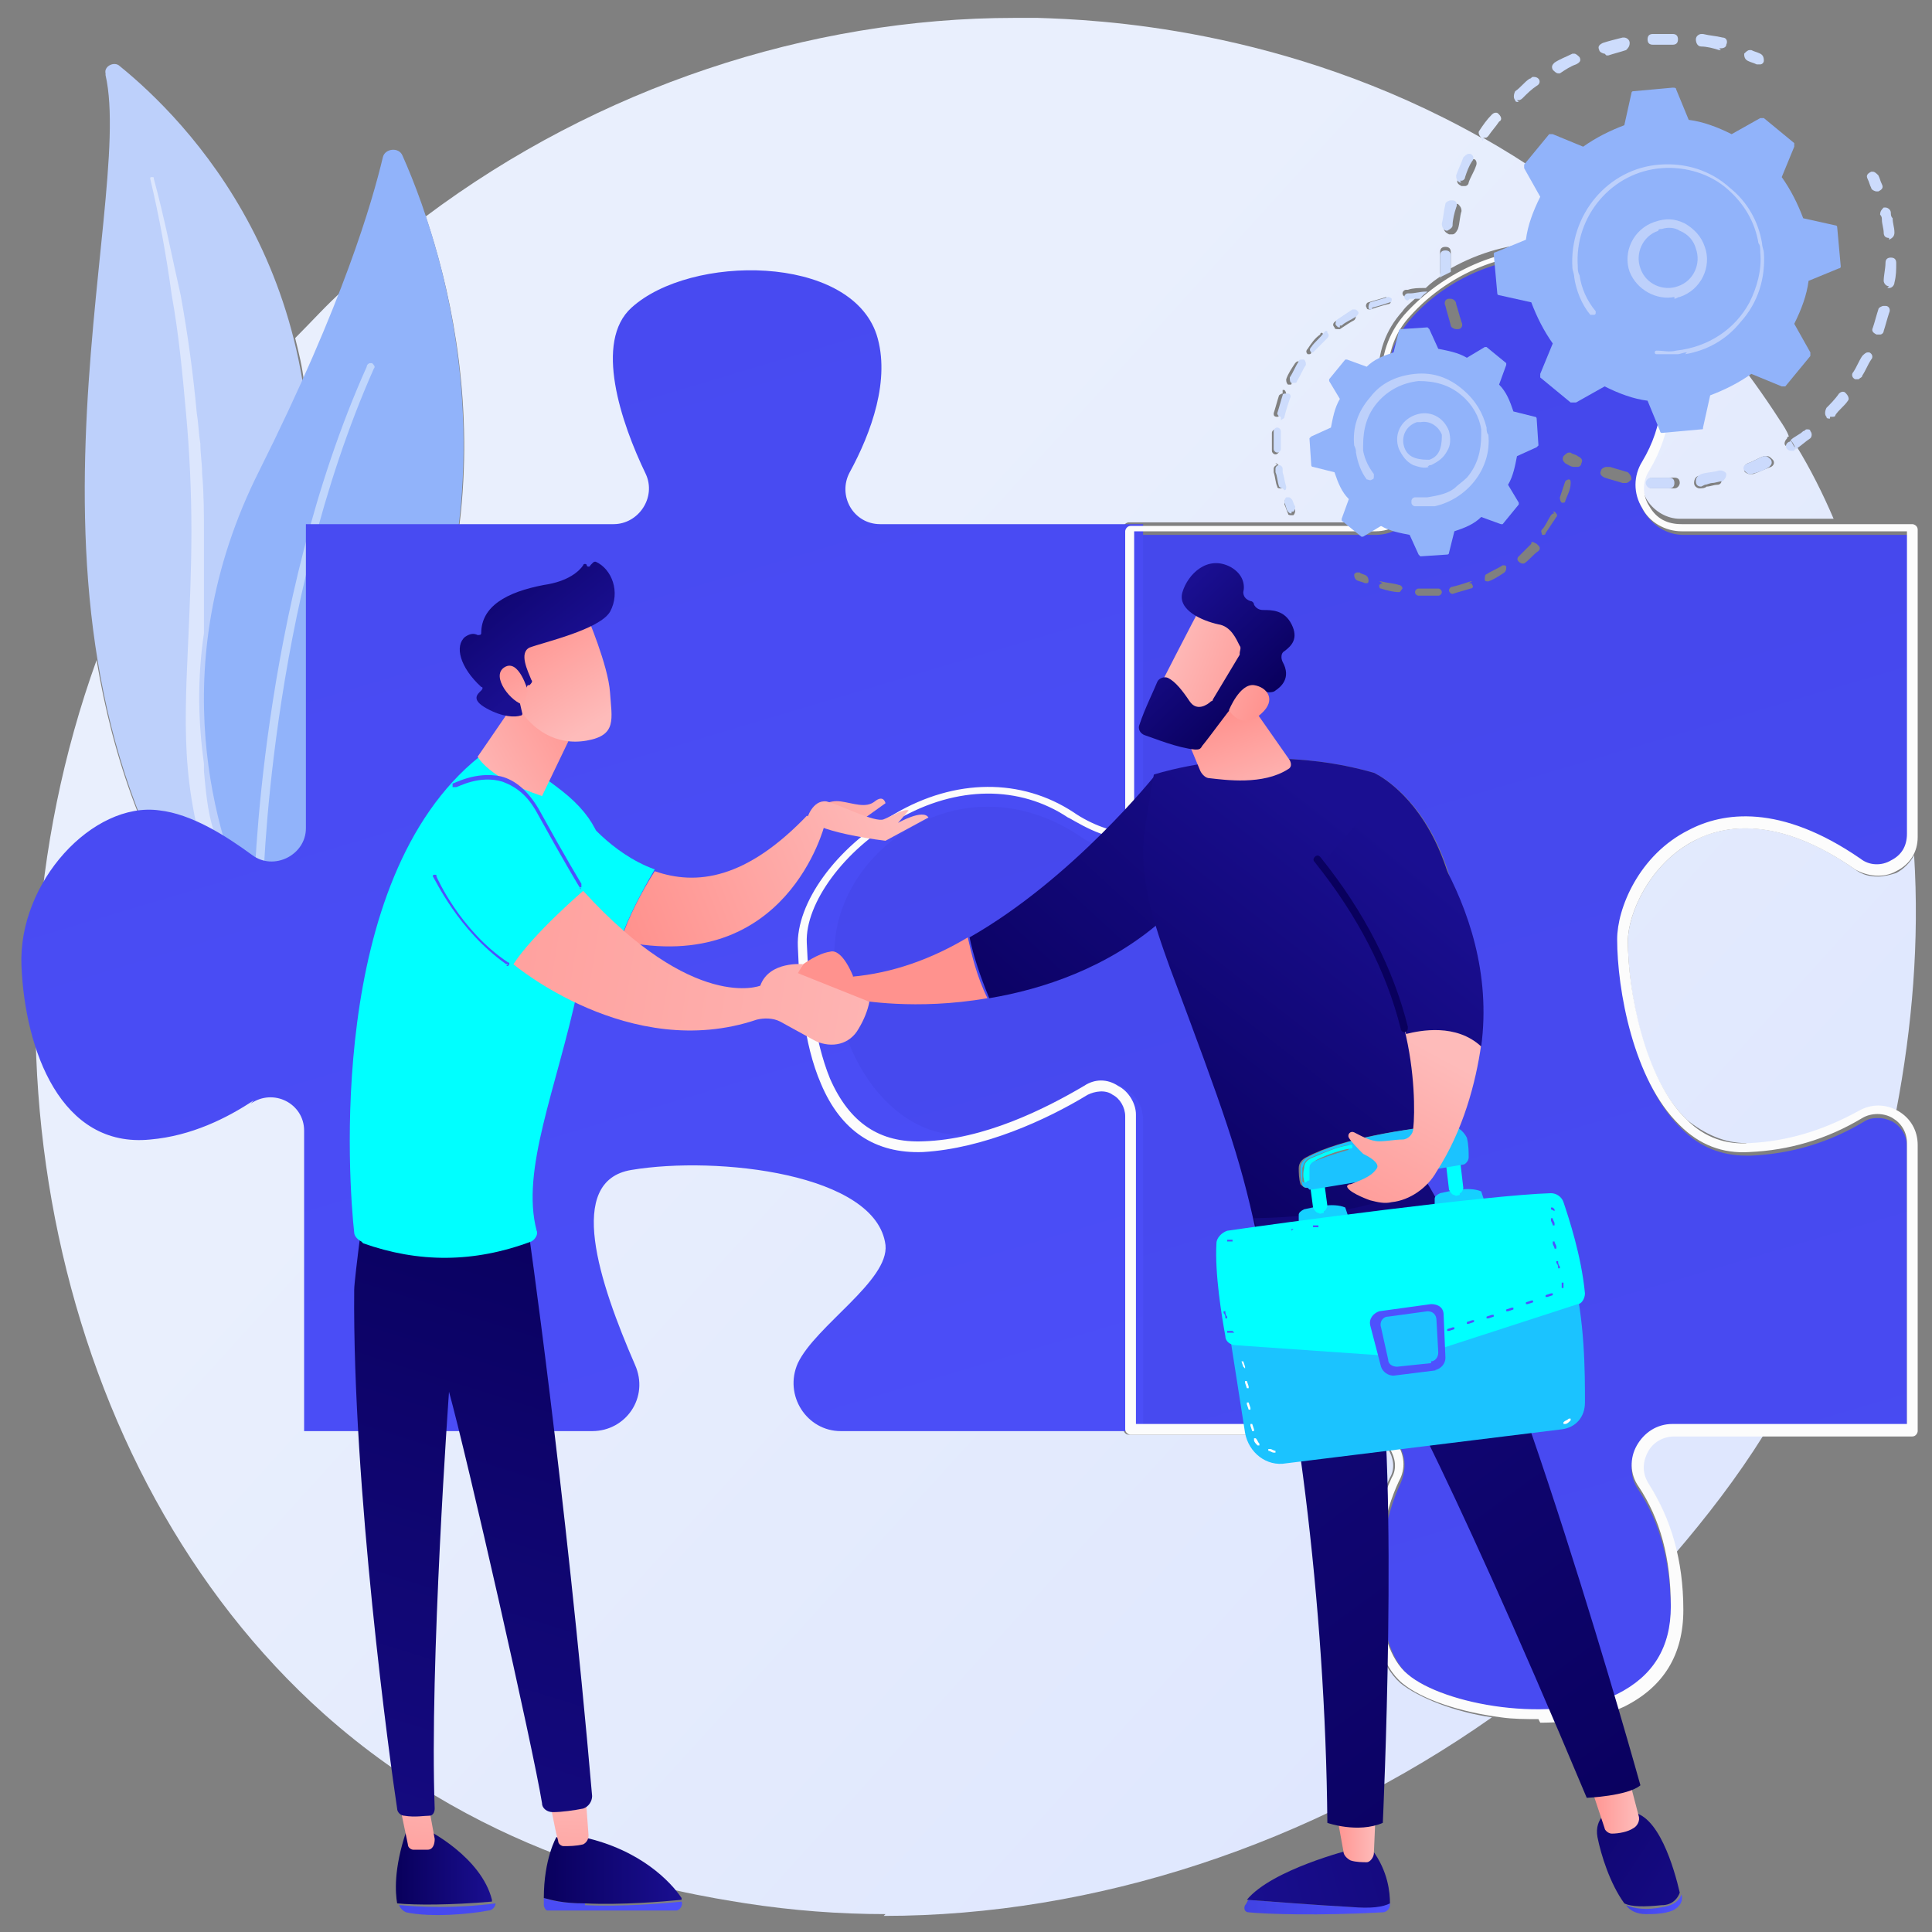 <?xml version="1.0" encoding="UTF-8"?>
<!DOCTYPE svg PUBLIC "-//W3C//DTD SVG 1.1//EN" "http://www.w3.org/Graphics/SVG/1.1/DTD/svg11.dtd">
<!-- Creator: CorelDRAW 2021 (64 Bit) -->
<svg xmlns="http://www.w3.org/2000/svg" xml:space="preserve" width="1080px" height="1080px" version="1.1" style="shape-rendering:geometricPrecision; text-rendering:geometricPrecision; image-rendering:optimizeQuality; fill-rule:evenodd; clip-rule:evenodd"
viewBox="0 0 1080 1080"
 xmlns:xlink="http://www.w3.org/1999/xlink"
 xmlns:xodm="http://www.corel.com/coreldraw/odm/2003">
 <rect x="0" y="0" width="1080" height="1080" fill="#808080" stroke="none"/>
 <defs>
  <style type="text/css">
   <![CDATA[
    .fil0 {fill:none;fill-rule:nonzero}
    .fil40 {fill:aqua}
    .fil39 {fill:#15D0FF}
    .fil37 {fill:#1BC3FF}
    .fil41 {fill:#4E51FD}
    .fil4 {fill:#91B3FA;fill-rule:nonzero}
    .fil2 {fill:#BDD0FB;fill-rule:nonzero}
    .fil5 {fill:#C0D6FC;fill-rule:nonzero}
    .fil3 {fill:#DCE6FD;fill-rule:nonzero}
    .fil11 {fill:#DEE8FD;fill-rule:nonzero}
    .fil8 {fill:#FCFCFC;fill-rule:nonzero}
    .fil38 {fill:white;fill-rule:nonzero}
    .fil49 {fill:url(#id0)}
    .fil32 {fill:url(#id1)}
    .fil50 {fill:url(#id2)}
    .fil33 {fill:url(#id3)}
    .fil35 {fill:url(#id4)}
    .fil45 {fill:url(#id5)}
    .fil36 {fill:url(#id6)}
    .fil6 {fill:url(#id7)}
    .fil58 {fill:url(#id8)}
    .fil1 {fill:url(#id9)}
    .fil56 {fill:url(#id10)}
    .fil57 {fill:url(#id11)}
    .fil29 {fill:url(#id12)}
    .fil54 {fill:url(#id13)}
    .fil27 {fill:url(#id14)}
    .fil21 {fill:url(#id15)}
    .fil52 {fill:url(#id16)}
    .fil55 {fill:url(#id17)}
    .fil17 {fill:url(#id18)}
    .fil15 {fill:url(#id19)}
    .fil20 {fill:url(#id20)}
    .fil16 {fill:url(#id21)}
    .fil47 {fill:url(#id22)}
    .fil42 {fill:url(#id23)}
    .fil9 {fill:url(#id24)}
    .fil24 {fill:url(#id25)}
    .fil18 {fill:url(#id26)}
    .fil30 {fill:url(#id27)}
    .fil53 {fill:url(#id28)}
    .fil25 {fill:url(#id29)}
    .fil44 {fill:url(#id30)}
    .fil28 {fill:url(#id31)}
    .fil19 {fill:url(#id32)}
    .fil7 {fill:url(#id33)}
    .fil59 {fill:url(#id34)}
    .fil12 {fill:url(#id35)}
    .fil23 {fill:url(#id36)}
    .fil22 {fill:url(#id37)}
    .fil26 {fill:url(#id38)}
    .fil10 {fill:url(#id39)}
    .fil51 {fill:url(#id40)}
    .fil13 {fill:url(#id41)}
    .fil43 {fill:url(#id42)}
    .fil34 {fill:url(#id43)}
    .fil31 {fill:url(#id44)}
    .fil48 {fill:url(#id45)}
    .fil46 {fill:url(#id46)}
    .fil14 {fill:url(#id47)}
   ]]>
  </style>
  <linearGradient id="id0" gradientUnits="userSpaceOnUse" x1="304" y1="1045" x2="381" y2="1045">
   <stop offset="0" style="stop-opacity:1; stop-color:#09005D"/>
   <stop offset="1" style="stop-opacity:1; stop-color:#1A0F91"/>
  </linearGradient>
  <linearGradient id="id1" gradientUnits="userSpaceOnUse" x1="769" y1="1027" x2="746" y2="1027">
   <stop offset="0" style="stop-opacity:1; stop-color:#FEBBBA"/>
   <stop offset="1" style="stop-opacity:1; stop-color:#FF928E"/>
  </linearGradient>
  <linearGradient id="id2" gradientUnits="userSpaceOnUse" xlink:href="#id1" x1="319" y1="993" x2="314" y2="1082">
  </linearGradient>
  <linearGradient id="id3" gradientUnits="userSpaceOnUse" x1="939" y1="1064" x2="909" y2="1064">
   <stop offset="0" style="stop-opacity:1; stop-color:#4F52FF"/>
   <stop offset="1" style="stop-opacity:1; stop-color:#4042E2"/>
  </linearGradient>
  <linearGradient id="id4" gradientUnits="userSpaceOnUse" xlink:href="#id1" x1="915" y1="1008" x2="888" y2="1008">
  </linearGradient>
  <linearGradient id="id5" gradientUnits="userSpaceOnUse" xlink:href="#id0" x1="223" y1="1044" x2="275" y2="1044">
  </linearGradient>
  <linearGradient id="id6" gradientUnits="userSpaceOnUse" xlink:href="#id0" x1="920" y1="1045" x2="499" y2="469">
  </linearGradient>
  <linearGradient id="id7" gradientUnits="userSpaceOnUse" xlink:href="#id3" x1="1293" y1="2236" x2="409" y2="-754">
  </linearGradient>
  <linearGradient id="id8" gradientUnits="userSpaceOnUse" xlink:href="#id1" x1="499" y1="450" x2="349" y2="520">
  </linearGradient>
  <linearGradient id="id9" gradientUnits="userSpaceOnUse" x1="1155" y1="1084" x2="397" y2="395">
   <stop offset="0" style="stop-opacity:1; stop-color:#DAE3FE"/>
   <stop offset="1" style="stop-opacity:1; stop-color:#E9EFFD"/>
  </linearGradient>
  <linearGradient id="id10" gradientUnits="userSpaceOnUse" xlink:href="#id1" x1="498" y1="451" x2="348" y2="511">
  </linearGradient>
  <linearGradient id="id11" gradientUnits="userSpaceOnUse" xlink:href="#id1" x1="496" y1="435" x2="445" y2="481">
  </linearGradient>
  <linearGradient id="id12" gradientUnits="userSpaceOnUse" xlink:href="#id1" x1="654" y1="374" x2="709" y2="395">
  </linearGradient>
  <linearGradient id="id13" gradientUnits="userSpaceOnUse" xlink:href="#id0" x1="259" y1="300" x2="314" y2="369">
  </linearGradient>
  <linearGradient id="id14" gradientUnits="userSpaceOnUse" xlink:href="#id1" x1="651" y1="365" x2="717" y2="391">
  </linearGradient>
  <linearGradient id="id15" gradientUnits="userSpaceOnUse" x1="1123" y1="1084" x2="401" y2="395">
   <stop offset="0" style="stop-opacity:1; stop-color:#C4D5FD"/>
   <stop offset="1" style="stop-opacity:1; stop-color:#CEDDFC"/>
  </linearGradient>
  <linearGradient id="id16" gradientUnits="userSpaceOnUse" xlink:href="#id1" x1="256" y1="435" x2="328" y2="393">
  </linearGradient>
  <linearGradient id="id17" gradientUnits="userSpaceOnUse" xlink:href="#id1" x1="309" y1="416" x2="278" y2="365">
  </linearGradient>
  <linearGradient id="id18" gradientUnits="userSpaceOnUse" xlink:href="#id15" x1="1151" y1="1084" x2="403" y2="395">
  </linearGradient>
  <linearGradient id="id19" gradientUnits="userSpaceOnUse" xlink:href="#id15" x1="1150" y1="1084" x2="434" y2="395">
  </linearGradient>
  <linearGradient id="id20" gradientUnits="userSpaceOnUse" xlink:href="#id15" x1="1159" y1="1084" x2="378" y2="395">
  </linearGradient>
  <linearGradient id="id21" gradientUnits="userSpaceOnUse" xlink:href="#id15" x1="1158" y1="1084" x2="377" y2="395">
  </linearGradient>
  <linearGradient id="id22" gradientUnits="userSpaceOnUse" xlink:href="#id1" x1="236" y1="983" x2="226" y2="1072">
  </linearGradient>
  <linearGradient id="id23" gradientUnits="userSpaceOnUse" xlink:href="#id1" x1="807" y1="591" x2="745" y2="706">
  </linearGradient>
  <linearGradient id="id24" gradientUnits="userSpaceOnUse" xlink:href="#id15" x1="1157" y1="1084" x2="375" y2="395">
  </linearGradient>
  <linearGradient id="id25" gradientUnits="userSpaceOnUse" xlink:href="#id0" x1="529" y1="591" x2="708" y2="396">
  </linearGradient>
  <linearGradient id="id26" gradientUnits="userSpaceOnUse" xlink:href="#id15" x1="1155" y1="1084" x2="392" y2="395">
  </linearGradient>
  <linearGradient id="id27" gradientUnits="userSpaceOnUse" xlink:href="#id3" x1="777" y1="1065" x2="695" y2="1065">
  </linearGradient>
  <linearGradient id="id28" gradientUnits="userSpaceOnUse" xlink:href="#id1" x1="332" y1="405" x2="293" y2="345">
  </linearGradient>
  <linearGradient id="id29" gradientUnits="userSpaceOnUse" xlink:href="#id0" x1="618" y1="666" x2="770" y2="471">
  </linearGradient>
  <linearGradient id="id30" gradientUnits="userSpaceOnUse" xlink:href="#id0" x1="768" y1="501" x2="809" y2="337">
  </linearGradient>
  <linearGradient id="id31" gradientUnits="userSpaceOnUse" xlink:href="#id0" x1="698" y1="401" x2="645" y2="346">
  </linearGradient>
  <linearGradient id="id32" gradientUnits="userSpaceOnUse" xlink:href="#id15" x1="1149" y1="1084" x2="417" y2="395">
  </linearGradient>
  <linearGradient id="id33" gradientUnits="userSpaceOnUse" xlink:href="#id3" x1="681" y1="1616" x2="-190" y2="-1298">
  </linearGradient>
  <linearGradient id="id34" gradientUnits="userSpaceOnUse" xlink:href="#id1" x1="561" y1="567" x2="126" y2="497">
  </linearGradient>
  <linearGradient id="id35" gradientUnits="userSpaceOnUse" xlink:href="#id15" x1="1160" y1="1083" x2="371" y2="394">
  </linearGradient>
  <linearGradient id="id36" gradientUnits="userSpaceOnUse" xlink:href="#id1" x1="441" y1="563" x2="453" y2="559">
  </linearGradient>
  <linearGradient id="id37" gradientUnits="userSpaceOnUse" xlink:href="#id15" x1="1160" y1="1084" x2="372" y2="395">
  </linearGradient>
  <linearGradient id="id38" gradientUnits="userSpaceOnUse" xlink:href="#id1" x1="703" y1="452" x2="685" y2="399">
  </linearGradient>
  <linearGradient id="id39" gradientUnits="userSpaceOnUse" xlink:href="#id15" x1="1147" y1="1084" x2="388" y2="395">
  </linearGradient>
  <linearGradient id="id40" gradientUnits="userSpaceOnUse" xlink:href="#id0" x1="324" y1="656" x2="154" y2="1198">
  </linearGradient>
  <linearGradient id="id41" gradientUnits="userSpaceOnUse" xlink:href="#id15" x1="1158" y1="1084" x2="375" y2="395">
  </linearGradient>
  <linearGradient id="id42" gradientUnits="userSpaceOnUse" xlink:href="#id0" x1="647" y1="691" x2="809" y2="495">
  </linearGradient>
  <linearGradient id="id43" gradientUnits="userSpaceOnUse" xlink:href="#id0" x1="814" y1="973" x2="992" y2="1091">
  </linearGradient>
  <linearGradient id="id44" gradientUnits="userSpaceOnUse" xlink:href="#id0" x1="974" y1="990" x2="678" y2="1073">
  </linearGradient>
  <linearGradient id="id45" gradientUnits="userSpaceOnUse" xlink:href="#id3" x1="390" y1="1025" x2="196" y2="1178">
  </linearGradient>
  <linearGradient id="id46" gradientUnits="userSpaceOnUse" xlink:href="#id3" x1="356" y1="997" x2="161" y2="1121">
  </linearGradient>
  <linearGradient id="id47" gradientUnits="userSpaceOnUse" xlink:href="#id15" x1="1147" y1="1084" x2="416" y2="395">
  </linearGradient>
 </defs>
 <g id="Camada_x0020_1">
  <polygon class="fil0" points="0,1080 1080,1080 1080,0 0,0 "/>
  <path class="fil1" d="M495 1070c-26,0 -52,-2 -78,-6 -38,-6 -143,-23 -236,-106 -151,-135 -202,-381 -127,-589 9,54 27,108 62,158 51,72 131,92 131,92 -35,-26 -66,-62 -79,-129 121,-142 96,-292 70,-369 96,-72 214,-111 329,-111 4,0 9,0 13,0 32,1 138,5 248,67 0,0 0,0 0,0 0,0 0,0 1,0 23,13 45,28 67,46 19,16 61,53 99,112 2,3 4,6 5,9 0,0 -1,0 -1,1 -1,1 -2,3 -1,4 1,1 2,1 3,1 0,0 0,0 1,0 0,0 1,0 1,0 0,0 1,0 1,-1 8,13 15,27 21,41l-86 0c-7,0 -14,-4 -18,-10 -4,-6 -4,-14 0,-20 12,-21 15,-45 8,-71 -8,-27 -26,-45 -50,-51 -5,-1 -11,-2 -17,-2 -17,0 -35,5 -51,14 0,-3 0,-6 0,-9 0,-2 -1,-3 -3,-3 0,0 0,0 0,0 -2,0 -3,1 -3,3 0,4 0,7 0,11 0,1 0,1 1,2 -3,2 -6,4 -9,7 0,0 -1,0 -1,0 0,0 0,0 0,0 -3,0 -6,0 -9,1 0,0 -1,0 -1,0 -1,0 -2,1 -2,2 0,1 1,2 2,2 0,0 0,0 0,0 0,0 1,0 1,0 2,0 4,0 5,0 -3,3 -6,5 -8,8 -19,21 -18,51 3,87 4,7 4,14 0,21 -4,6 -10,10 -18,10l-138 0c-1,0 -3,1 -3,3l0 164c0,2 -1,3 -1,3 -1,0 -2,1 -3,1 -6,0 -17,-5 -25,-10 -14,-9 -30,-14 -47,-14 -17,0 -35,5 -53,15 -32,19 -55,50 -54,74 1,26 4,55 13,77 11,26 29,39 54,39 1,0 2,0 3,0 35,-2 69,-18 92,-32 2,-1 5,-2 7,-2 2,0 5,1 7,2 4,2 7,7 7,12l0 175c0,1 1,3 3,3l130 0c6,0 12,3 15,8 3,5 4,11 1,16 -17,35 -17,95 6,115 10,8 30,16 51,19 -101,71 -222,111 -340,111zm225 -791c0,0 -1,0 -1,0 -1,0 -1,2 -1,3 1,2 1,3 2,5 0,1 1,1 2,1 0,0 0,0 0,0 0,0 0,0 1,0 1,-1 1,-2 1,-3 -1,-1 -1,-3 -2,-4 0,-1 -1,-1 -2,-1zm204 -12c-2,0 -3,1 -3,3 0,2 1,3 3,3 3,0 6,0 9,0 1,0 1,0 2,0 0,0 0,0 1,0 2,0 3,-2 3,-3 0,-2 -1,-3 -3,-3 0,0 0,0 0,0 -1,0 -1,0 -2,0 -3,0 -6,0 -8,0 0,0 0,0 0,0zm-210 -7c0,0 0,0 0,0 -1,0 -2,1 -2,2 0,1 0,1 0,2 1,3 1,6 2,8 0,1 1,1 2,1 0,0 0,0 0,0 0,0 0,0 0,0 1,0 2,-1 1,-2 -1,-3 -1,-5 -2,-8 0,-1 0,-1 0,-2 0,-1 -1,-2 -2,-2zm247 4c0,0 -1,0 -1,0 -3,1 -7,1 -10,2 -2,0 -3,2 -3,4 0,2 2,3 3,3 0,0 0,0 0,0 1,0 3,0 4,-1 2,0 4,-1 6,-1 2,0 3,-2 2,-4 0,-1 -2,-2 -3,-2zm26 -9c0,0 -1,0 -1,0 -3,1 -6,3 -9,4 -2,1 -2,2 -2,4 0,1 2,2 3,2 0,0 0,0 1,0 0,0 0,0 1,0 3,-1 7,-3 10,-4 2,-1 2,-3 1,-4 -1,-1 -2,-2 -3,-2zm-274 -15c-1,0 -2,1 -2,2 0,3 0,7 0,10 0,1 1,2 2,2 0,0 0,0 0,0 0,0 0,0 0,0 1,0 2,-1 2,-2 0,-3 0,-7 0,-10 0,-1 -1,-2 -2,-2 0,0 0,0 0,0zm4 -20c-1,0 -2,1 -2,1 -1,3 -2,7 -3,10 0,1 0,2 2,2 0,0 0,0 0,0 0,0 0,0 0,0 1,0 1,-1 2,-2 1,-3 2,-7 3,-10 0,-1 0,-2 -1,-3 0,0 0,0 -1,0zm9 -18c-1,0 -1,0 -2,1 -2,3 -4,6 -5,9 0,1 0,2 1,3 0,0 1,0 1,0 0,0 0,0 0,0 1,0 1,0 1,-1 1,-3 3,-6 5,-9 1,-1 0,-2 -1,-3 0,0 -1,0 -1,0zm13 -16c0,0 -1,0 -1,1 -3,2 -5,5 -7,8 -1,1 -1,2 0,3 0,0 1,0 1,0 0,0 0,0 0,0 0,0 1,0 1,-1 2,-3 4,-5 7,-7 1,-1 1,-2 0,-3 0,0 -1,-1 -1,-1zm17 -12c0,0 -1,0 -1,0 -3,2 -6,4 -9,6 -1,1 -1,2 0,3 0,1 1,1 2,1 0,0 0,0 0,0 0,0 1,0 1,0 3,-2 6,-4 8,-5 1,-1 1,-2 1,-3 0,-1 -1,-1 -2,-1zm19 -8c0,0 0,0 0,0 -3,1 -7,2 -10,3 -1,0 -2,2 -1,3 0,1 1,1 2,1 0,0 0,0 0,0 0,0 0,0 0,0 3,-1 6,-2 10,-3 1,0 2,-1 1,-2 0,-1 -1,-1 -2,-1zm37 -52c-1,0 -3,1 -3,2 -1,4 -2,7 -2,11 0,2 1,3 3,4 0,0 0,0 1,0 0,0 0,0 1,0 1,0 2,-1 3,-3 1,-3 1,-7 2,-10 0,-2 -1,-3 -2,-4 0,0 -1,0 -1,0zm10 -26c-1,0 -2,1 -3,2 -2,3 -3,7 -4,10 -1,2 0,3 2,4 0,0 1,0 1,0 0,0 0,0 1,0 1,0 2,-1 2,-2 1,-3 3,-6 4,-9 1,-2 0,-4 -1,-4 0,0 -1,0 -1,0zm115 781c-3,-15 -8,-28 -16,-40 -4,-5 -4,-12 -1,-18 3,-6 9,-9 15,-9l51 0c-15,24 -32,46 -50,67zm39 -230c-12,0 -23,-5 -33,-13 -25,-24 -33,-73 -33,-100 0,-15 12,-43 37,-56 7,-4 17,-7 29,-7 16,0 37,6 61,23 4,3 8,4 13,4 3,0 7,-1 10,-2 4,-2 8,-6 10,-10 3,48 -1,96 -10,143 -3,-1 -6,-2 -9,-2 -4,0 -8,1 -11,3 -19,11 -40,17 -61,18 -1,0 -2,0 -2,0zm-806 -425c-1,-9 -3,-17 -5,-25 9,-9 18,-19 27,-27 -6,15 -13,33 -22,52z"/>
  <path class="fil2" d="M59 41c-1,-4 5,-7 8,-4 37,30 124,118 103,274 -27,195 19,266 78,309 0,0 -80,-20 -131,-92 -124,-177 -41,-412 -58,-486z"/>
  <path class="fil3" d="M217 605c-1,0 -2,0 -3,-1 -21,-14 -39,-30 -55,-48 -8,-9 -15,-19 -21,-29 -3,-5 -6,-10 -9,-15 -3,-5 -5,-10 -8,-16 -9,-21 -14,-44 -16,-66 -2,-22 -1,-45 0,-67 1,-22 2,-44 2,-66 0,-22 -1,-44 -3,-66 -2,-22 -4,-44 -8,-66 -3,-22 -7,-44 -12,-65 0,-1 0,-1 1,-1 0,0 0,0 0,0 1,0 1,0 1,1 6,22 10,43 15,65 4,22 7,44 9,66 1,6 1,11 2,17 0,6 1,11 1,17 1,11 1,22 1,33 0,19 0,37 0,56 -4,27 -3,51 0,73 0,1 0,2 0,4 1,11 2,22 5,32 3,11 6,21 10,31 9,20 21,40 35,57 7,9 15,17 24,25 2,2 4,4 7,6 2,2 5,4 7,6 5,4 9,7 14,11l0 0c2,1 2,4 1,6 -1,1 -2,2 -4,2z"/>
  <path class="fil4" d="M153 507c-4,5 -12,3 -15,-3 -15,-33 -49,-130 7,-241 47,-94 63,-150 69,-175 1,-5 9,-6 11,-1 25,56 90,247 -72,420z"/>
  <path class="fil5" d="M145 503c0,0 0,0 0,0 -1,0 -3,-1 -3,-3 0,-2 3,-161 63,-295 0,-1 1,-2 2,-2 0,0 1,0 1,0 1,1 2,2 1,3 -59,133 -62,291 -62,293 0,1 -1,2 -2,2 0,0 0,0 0,0z"/>
  <path class="fil6" d="M860 956c-29,0 -59,-9 -72,-19 -20,-16 -22,-72 -5,-108 3,-7 3,-15 -1,-21 -4,-7 -12,-11 -19,-11l-127 0 0 -172c0,-7 -4,-13 -10,-16 -3,-2 -6,-3 -9,-3 -3,0 -7,1 -10,3 -22,13 -56,30 -90,31 -1,0 -2,0 -3,0 -23,0 -39,-12 -49,-35 -9,-22 -12,-51 -13,-76 -1,-22 21,-52 51,-69 17,-10 34,-14 50,-14 16,0 31,4 44,13 1,1 17,11 28,11 2,0 4,0 5,-1 2,-1 4,-3 4,-8l0 -162 135 0c9,0 18,-5 22,-13 5,-8 5,-18 0,-26 -24,-42 -15,-67 -3,-81 19,-22 48,-35 75,-35 5,0 11,1 16,2 16,4 37,15 47,48 7,24 5,47 -7,66 -5,8 -5,18 0,26 5,8 13,13 22,13l126 0 0 169c0,6 -3,12 -9,15 -2,1 -5,2 -8,2 -3,0 -7,-1 -10,-3 -26,-18 -47,-24 -64,-24 -13,0 -23,3 -31,8 -27,14 -40,44 -40,61 0,28 9,79 35,104 10,10 22,15 36,15 1,0 2,0 3,0 22,-1 43,-7 63,-19 3,-2 6,-2 8,-2 3,0 6,1 8,2 5,3 8,8 8,14l0 157 -131 0c-8,0 -16,4 -20,12 -4,7 -4,16 1,23 12,18 18,41 18,67 0,23 -10,39 -30,49 -13,6 -29,9 -45,9zm-150 -531c-37,0 -64,9 -64,9l-5 30c-4,27 4,52 14,78 30,80 39,105 48,147 9,3 18,4 27,4 25,0 47,-10 67,-33 1,-2 1,-4 2,-6l18 -3c2,0 3,-2 3,-4 0,-3 0,-7 -1,-11 -1,-4 -5,-7 -10,-7 0,0 -1,0 -1,0 -1,0 -2,0 -3,0 42,-163 -37,-197 -37,-197 -21,-6 -41,-8 -59,-8zm83 -96c-1,0 -2,1 -2,2 0,1 1,2 2,2 1,0 2,0 4,0 2,0 4,0 7,0 0,0 0,0 0,0 1,0 2,-1 2,-2 0,-1 -1,-2 -2,-2 0,0 0,0 0,0 -2,0 -4,0 -6,0 -1,0 -2,0 -3,0 0,0 0,0 0,0zm-20 -3c-1,0 -2,1 -2,1 0,1 0,2 1,2 3,1 7,2 10,2 0,0 0,0 0,0 0,0 0,0 0,0 1,0 1,-1 2,-2 0,-1 -1,-2 -2,-2 -3,-1 -6,-1 -10,-2 0,0 0,0 -1,0zm50 -1c0,0 0,0 -1,0 -3,1 -6,2 -10,3 -1,0 -2,1 -2,2 0,1 1,2 2,2 0,0 0,0 0,0l0 0c3,-1 7,-2 10,-3 1,0 2,-1 1,-2 0,-1 -1,-1 -2,-1zm-64 -5c-1,0 -1,0 -2,1 0,1 0,2 1,3 1,1 3,1 5,2 0,0 1,0 1,0 0,0 0,0 0,0 1,0 1,-1 1,-1 0,-1 0,-2 -1,-3 -1,-1 -3,-1 -4,-2 0,0 -1,0 -1,0zm82 -4c0,0 -1,0 -1,0 -3,2 -6,3 -9,5 -1,0 -1,2 -1,3 0,1 1,1 2,1 0,0 0,0 0,0 0,0 0,0 0,0 3,-1 6,-3 9,-5 1,-1 1,-2 1,-3 0,-1 -1,-1 -2,-1zm16 -13c-1,0 -1,0 -1,1 -2,2 -5,5 -7,7 -1,1 -1,2 0,3 0,0 1,1 2,1 0,0 0,0 0,0 0,0 1,0 1,0 3,-2 5,-5 8,-7 1,-1 1,-2 0,-3 0,0 -1,-1 -1,-1zm12 -16c-1,0 -1,0 -2,1 -2,3 -3,6 -5,8 -1,1 0,2 0,3 0,0 1,0 1,0 0,0 0,0 0,0 0,0 1,0 1,-1 2,-3 4,-6 6,-9 1,-1 0,-2 -1,-3 0,0 -1,0 -1,0zm8 -19c-1,0 -2,1 -2,1 -1,3 -2,6 -3,9 0,1 0,2 1,3 0,0 1,0 1,0 0,0 0,0 0,0 1,0 1,-1 1,-1 1,-3 3,-6 3,-10 0,-1 0,-2 -1,-2 0,0 0,0 -1,0zm21 -7c-1,0 -3,1 -3,2 -1,2 0,3 2,4 3,1 7,2 10,3 0,0 0,0 1,0 0,0 0,0 1,0 1,0 2,-1 3,-2 0,-2 -1,-3 -2,-4 -3,-1 -7,-2 -10,-3 0,0 -1,0 -1,0zm-21 -8c-1,0 -2,1 -3,2 -1,2 0,3 1,4 2,1 3,2 5,2 0,0 1,0 1,0 0,0 0,0 1,0 1,0 2,-1 2,-2 1,-2 0,-3 -2,-4 -1,-1 -3,-1 -4,-2 0,0 -1,0 -1,0zm-66 -86c0,0 0,0 -1,0l0 0c-2,0 -3,2 -2,4 1,4 2,7 3,11 0,1 2,2 3,2 0,0 0,0 1,0 0,0 0,0 0,0 2,0 3,-2 2,-4 -1,-3 -2,-7 -3,-10 0,-2 -2,-3 -3,-3z"/>
  <path class="fil7" d="M142 615c-15,10 -35,20 -58,22 -50,5 -70,-50 -72,-97 -2,-47 40,-92 77,-87 18,2 37,14 52,25 12,9 30,0 30,-15l0 -170 172 0c14,0 24,-15 18,-28 -14,-29 -29,-74 -8,-93 33,-30 122,-30 137,15 8,25 -3,55 -15,77 -7,13 2,29 17,29l147 0 0 158c0,17 -19,27 -33,18 -64,-45 -133,2 -139,55 -7,62 32,115 75,110 22,-3 46,-15 65,-26 14,-8 32,2 32,18l0 174 -169 0c-19,0 -32,-20 -24,-38 10,-21 51,-46 49,-66 -5,-40 -94,-50 -142,-42 -37,6 -18,63 2,109 8,18 -5,37 -24,37l-161 0 0 -168c0,-15 -17,-24 -30,-15z"/>
  <path class="fil8" d="M635 796l127 0c8,0 15,4 19,11 4,6 5,14 1,21 -17,36 -15,92 5,108 20,17 81,28 117,11 20,-10 30,-26 30,-49 0,-27 -6,-49 -18,-67 -5,-7 -5,-16 -1,-23 4,-7 11,-12 20,-12l131 0 0 -157c0,-6 -3,-11 -8,-14 -5,-3 -12,-3 -17,0 -20,12 -41,18 -63,19 -15,1 -28,-4 -39,-15 -26,-25 -35,-76 -35,-104 0,-17 12,-47 40,-61 19,-10 51,-15 96,16 5,4 12,4 17,1 6,-3 9,-8 9,-15l0 -169 -126 0c-9,0 -18,-5 -22,-13 -5,-8 -5,-18 0,-26 12,-20 14,-42 7,-66 -9,-33 -30,-44 -47,-48 -30,-7 -67,7 -90,33 -12,13 -21,38 3,81 5,8 5,18 0,26 -5,8 -13,13 -22,13l-135 0 0 162c0,5 -2,7 -4,8 -10,5 -32,-10 -33,-10 -27,-18 -62,-18 -95,1 -30,17 -52,47 -51,69 1,25 4,54 13,76 11,25 28,36 52,35 34,-1 68,-18 90,-31 6,-4 13,-4 19,0 6,3 10,10 10,16l0 172zm225 165c-7,0 -14,0 -21,-1 -23,-3 -44,-10 -55,-19 -23,-19 -23,-79 -6,-115 3,-5 2,-11 -1,-16 -3,-5 -9,-8 -15,-8l-130 0c-1,0 -3,-1 -3,-3l0 -175c0,-5 -3,-10 -7,-12 -4,-3 -10,-2 -14,0 -23,14 -58,30 -92,32 -27,1 -46,-12 -57,-38 -10,-23 -12,-52 -13,-77 -1,-24 21,-55 54,-74 34,-20 71,-20 100,-1 10,7 24,12 28,10 0,0 1,-1 1,-3l0 -164c0,-1 1,-3 3,-3l138 0c7,0 14,-4 18,-10 4,-6 4,-14 0,-21 -20,-36 -21,-66 -3,-87 25,-28 64,-42 95,-35 25,6 42,24 50,51 7,26 5,49 -8,71 -4,6 -4,14 0,20 4,7 10,10 18,10l129 0c1,0 3,1 3,3l0 172c0,8 -4,15 -12,19 -7,4 -16,3 -23,-1 -43,-30 -73,-25 -90,-16 -25,13 -37,41 -37,56 0,27 9,77 33,100 10,10 22,14 35,13 21,-1 41,-7 61,-18 7,-4 15,-4 22,0 7,4 11,11 11,19l0 160c0,1 -1,3 -3,3l-133 0c-6,0 -12,3 -15,9 -3,6 -3,12 1,18 12,19 19,42 19,70 0,25 -11,43 -33,54 -13,6 -29,9 -47,9z"/>
  <path class="fil9" d="M806 156c0,0 -1,-1 -1,-2 0,-4 0,-7 0,-11 0,-2 1,-3 3,-3 0,0 0,0 0,0 2,0 3,1 3,3 0,3 0,6 0,9 -2,1 -4,2 -6,3z"/>
  <path class="fil10" d="M810 129c0,0 0,0 -1,0 -2,0 -3,-2 -3,-4 1,-4 1,-7 2,-11 0,-1 2,-2 3,-2 0,0 1,0 1,0 2,0 3,2 2,4 -1,3 -2,7 -2,10 0,1 -1,2 -3,3 0,0 0,0 -1,0zm7 -27c0,0 -1,0 -1,0 -2,-1 -2,-3 -2,-4 1,-3 3,-7 4,-10 1,-1 2,-2 3,-2 0,0 1,0 1,0 2,1 2,3 1,4 -2,3 -3,6 -4,9 0,1 -1,2 -2,2 0,0 0,0 -1,0z"/>
  <path class="fil11" d="M830 78c0,0 -1,0 -1,0 0,0 -1,0 -1,-1 -1,-1 -2,-3 -1,-4 2,-3 4,-6 7,-9 1,-1 2,-1 2,-1 1,0 1,0 2,1 1,1 2,3 0,4 -2,3 -4,5 -6,8 -1,1 -1,1 -2,1 0,0 0,0 -1,0z"/>
  <path class="fil12" d="M829 78c0,0 0,0 -1,0 0,0 0,0 0,0 0,0 1,0 1,1z"/>
  <path class="fil13" d="M849 57c-1,0 -2,0 -2,-1 -1,-1 -1,-3 0,-5 3,-2 5,-5 8,-7 1,0 1,-1 2,-1 1,0 2,0 3,1 1,1 1,3 -1,4 -3,2 -5,4 -8,7 0,0 -1,1 -2,1 0,0 0,0 -1,0zm22 -16c-1,0 -2,-1 -3,-2 -1,-2 0,-3 1,-4 3,-2 6,-3 10,-5 0,0 1,0 1,0 1,0 2,1 3,2 1,2 0,3 -2,4 -3,1 -6,3 -9,5 0,0 -1,0 -1,0 0,0 0,0 -1,0zm26 -11c-1,0 -3,-1 -3,-2 -1,-2 0,-3 2,-4 3,-1 7,-2 11,-3l0 0c0,0 0,0 1,0 1,0 3,1 3,3 0,2 -1,3 -2,4 -3,1 -7,2 -10,3 0,0 0,0 0,0 0,0 0,0 -1,0zm65 -2c0,0 -1,0 -1,0 -3,-1 -7,-2 -10,-2 -2,0 -3,-2 -3,-4 0,-2 2,-3 3,-3 0,0 0,0 1,0 4,1 7,1 11,2 2,0 3,2 2,4 0,1 -1,2 -3,2 0,0 0,0 -1,0zm-38 -3c-2,0 -3,-1 -3,-3 0,-2 1,-3 3,-3 3,0 6,0 9,0 1,0 1,0 2,0 2,0 3,1 3,3 0,2 -1,3 -3,3 0,0 0,0 -1,0 0,0 0,0 0,0 -1,0 -1,0 -2,0 -3,0 -6,0 -8,0 0,0 0,0 0,0z"/>
  <path class="fil14" d="M983 36c0,0 -1,0 -1,0 -2,-1 -3,-1 -5,-2 -2,-1 -2,-3 -2,-4 1,-1 2,-2 3,-2 0,0 1,0 1,0 2,1 3,1 5,2 2,1 2,3 2,4 0,1 -1,2 -2,2 0,0 0,0 -1,0z"/>
  <path class="fil15" d="M1049 107c-1,0 -3,-1 -3,-2 -1,-2 -1,-3 -2,-5 -1,-2 0,-3 2,-4 0,0 1,0 1,0 1,0 2,1 3,2 1,2 1,3 2,5 1,2 0,3 -2,4 0,0 0,0 0,0 0,0 0,0 -1,0z"/>
  <path class="fil16" d="M932 273c-3,0 -6,0 -9,0 -2,0 -3,-2 -3,-3 0,-2 2,-3 3,-3 0,0 0,0 0,0 3,0 6,0 8,0 1,0 1,0 2,0 0,0 0,0 0,0 2,0 3,1 3,3 0,2 -1,3 -3,3 0,0 0,0 -1,0 -1,0 -1,0 -2,0zm19 -1c-2,0 -3,-1 -3,-3 0,-2 1,-3 3,-4 3,-1 7,-1 10,-2 0,0 1,0 1,0 1,0 3,1 3,2 0,2 -1,3 -2,4 -2,0 -4,1 -6,1 -1,0 -3,1 -4,1 0,0 0,0 0,0z"/>
  <path class="fil17" d="M978 265c-1,0 -2,-1 -3,-2 -1,-2 0,-3 2,-4 3,-1 6,-3 9,-4 0,0 1,0 1,0 1,0 2,1 3,2 1,2 0,3 -1,4 -3,2 -6,3 -10,4 0,0 0,0 -1,0 0,0 0,0 -1,0z"/>
  <path class="fil18" d="M1004 251c-1,-2 -2,-4 -3,-5 2,-2 5,-3 7,-5 1,0 1,-1 2,-1 1,0 2,0 2,1 1,1 1,3 0,4 -3,2 -5,4 -8,6z"/>
  <path class="fil19" d="M1002 252c-1,0 -2,0 -3,-1 -1,-1 -1,-3 1,-4 0,0 1,0 1,-1 1,2 2,4 3,5 0,0 -1,0 -1,1 0,0 -1,0 -1,0 0,0 0,0 -1,0z"/>
  <path class="fil20" d="M1023 234c-1,0 -2,0 -2,-1 -1,-1 -1,-3 0,-5 2,-2 5,-5 7,-8 1,-1 2,-1 2,-1 1,0 1,0 2,1 1,1 2,3 1,4 -2,3 -5,5 -7,8 0,1 -1,1 -2,1 0,0 0,0 -1,0zm16 -22c-1,0 -1,0 -2,0 -2,-1 -2,-3 -1,-4 2,-3 3,-6 5,-9 1,-1 2,-2 3,-2 0,0 1,0 1,0 2,1 2,3 1,4 -2,3 -3,6 -5,9 0,1 -1,1 -2,2 0,0 0,0 -1,0zm11 -25c0,0 -1,0 -1,0 -2,-1 -3,-2 -2,-4 1,-3 2,-7 3,-10 0,-1 2,-2 3,-2 0,0 0,0 1,0 2,0 3,2 2,4 -1,3 -2,7 -3,10 0,1 -1,2 -2,2 0,0 0,0 -1,0zm6 -27c0,0 0,0 0,0 -2,0 -3,-2 -3,-3 0,-3 1,-7 1,-10 0,-2 1,-3 3,-3 0,0 0,0 0,0 2,0 3,1 3,3 0,4 0,7 -1,11 0,1 -1,3 -3,3 0,0 0,0 -1,0zm0 -27c-2,0 -3,-1 -3,-3 0,-2 -1,-5 -1,-7 0,-1 0,-2 -1,-3 0,-2 1,-3 2,-4 0,0 0,0 1,0 1,0 3,1 3,3 0,1 0,2 1,3 0,3 1,5 1,8 0,2 -1,3 -3,4 0,0 0,0 0,0 0,0 0,0 0,0z"/>
  <path class="fil4" d="M879 225c0,0 1,0 2,0l16 -9c8,4 16,7 24,8l7 17c0,1 1,1 1,1l22 -2c1,0 1,0 1,-1l4 -18c8,-3 16,-7 23,-12l17 7c1,0 1,0 2,0l14 -17c0,0 0,-1 0,-2l-9 -16c4,-8 7,-16 8,-24l17 -7c1,0 1,-1 1,-1l-2 -22c0,-1 -1,-1 -1,-1l-18 -4c-3,-8 -7,-16 -12,-23l7 -17c0,-1 0,-1 0,-2l-17 -14c0,0 -1,0 -2,0l-16 9c-8,-4 -16,-7 -24,-8l-7 -17c0,-1 -1,-1 -2,-1l-22 2c-1,0 -1,1 -1,1l-4 18c-8,3 -16,7 -23,12l-17 -7c-1,0 -1,0 -2,0l-14 17c0,0 0,1 0,2l9 16c-4,8 -7,16 -8,24l-17 7c-1,0 -1,1 -1,1l2 22c0,1 1,1 1,1l18 4c3,8 7,16 12,23l-7 17c0,1 0,1 0,2l17 14z"/>
  <path class="fil2" d="M929 128c-1,0 -2,0 -2,1 -9,3 -13,13 -10,21 3,9 13,13 21,10 9,-3 13,-13 10,-21 -1,-4 -4,-8 -9,-10 -3,-2 -7,-2 -10,-1zm7 38c-10,2 -21,-4 -25,-14 -4,-11 2,-24 14,-28 6,-2 11,-2 17,1 5,3 9,7 11,13 4,11 -2,24 -14,28 -1,0 -2,1 -3,1z"/>
  <path class="fil2" d="M943 197c-2,0 -4,1 -5,1 -1,0 -1,0 -2,0 -3,0 -6,0 -9,0 0,0 0,0 0,0 0,0 0,0 0,0 0,0 0,0 -1,0 -1,0 -1,-1 -1,-1 0,0 0,0 0,0 0,-1 1,-1 1,-1 4,0 7,1 11,0 18,-2 33,-12 41,-27 4,-8 7,-18 6,-28 0,-2 0,-4 -1,-5 -2,-12 -8,-22 -17,-30 -10,-9 -24,-13 -37,-12 -28,2 -49,27 -47,55 0,2 0,3 1,5 1,7 4,14 9,20 0,0 0,0 0,1 0,0 0,1 -1,1 -1,0 -1,0 -2,0 -5,-6 -8,-14 -9,-21 0,-2 -1,-4 -1,-5 -2,-30 20,-56 49,-58 14,-1 28,3 39,13 10,8 16,19 18,31 0,2 1,4 1,5 1,14 -3,28 -13,39 -8,10 -19,16 -31,18z"/>
  <path class="fil21" d="M722 287c-1,0 -1,0 -2,-1 -1,-1 -1,-3 -2,-5 0,-1 0,-2 1,-3 0,0 1,0 1,0 1,0 1,0 2,1 1,1 1,3 2,4 0,1 0,2 -1,3 0,0 0,0 -1,0 0,0 0,0 0,0z"/>
  <path class="fil22" d="M717 273c-1,0 -2,-1 -2,-1 -1,-3 -1,-6 -2,-8 0,-1 0,-1 0,-2 0,-1 1,-2 2,-2 0,0 0,0 0,0 1,0 2,1 2,2 0,1 0,1 0,2 1,3 1,5 2,8 0,1 0,2 -1,2 0,0 0,0 0,0 0,0 0,0 0,0zm-3 -20c-1,0 -2,-1 -2,-2 0,-3 0,-7 0,-10 0,-1 1,-2 2,-2 0,0 0,0 0,0 1,0 2,1 2,2 0,3 0,7 0,10 0,1 -1,2 -2,2 0,0 0,0 0,0 0,0 0,0 0,0zm2 -20c0,0 0,0 0,0 -1,0 -2,-1 -2,-2 1,-3 2,-7 3,-10 0,-1 1,-1 2,-1 0,0 0,0 1,0 1,0 2,1 1,3 -1,3 -2,6 -3,10 0,1 -1,1 -2,2 0,0 0,0 0,0zm7 -19c0,0 -1,0 -1,0 -1,0 -1,-2 -1,-3 2,-3 3,-6 5,-9 0,-1 1,-1 2,-1 0,0 1,0 1,0 1,1 1,2 1,3 -2,3 -3,6 -5,9 0,1 -1,1 -1,1 0,0 0,0 0,0zm11 -17c0,0 -1,0 -1,0 -1,-1 -1,-2 0,-3 2,-3 5,-5 7,-8 0,0 1,-1 1,-1 1,0 1,0 1,1 1,1 1,2 0,3 -2,2 -5,5 -7,7 0,0 -1,1 -1,1 0,0 0,0 0,0zm15 -14c-1,0 -1,0 -2,-1 -1,-1 0,-2 0,-3 3,-2 6,-4 9,-6 0,0 1,0 1,0 1,0 1,0 2,1 1,1 0,2 -1,3 -3,2 -6,3 -8,5 0,0 -1,0 -1,0 0,0 0,0 0,0zm18 -10c-1,0 -2,0 -2,-1 0,-1 0,-2 1,-3 3,-1 7,-2 10,-3 0,0 0,0 0,0 1,0 2,1 2,1 0,1 0,2 -1,2 -3,1 -6,2 -10,3 0,0 0,0 0,0 0,0 0,0 0,0zm20 -5c-1,0 -2,-1 -2,-2 0,-1 1,-2 2,-2 0,0 1,0 1,0 3,0 6,-1 9,-1 0,0 0,0 0,0 0,0 1,0 1,0 -1,1 -3,2 -4,4 -2,0 -4,0 -5,0 0,0 -1,0 -1,0 0,0 0,0 0,0z"/>
  <path class="fil4" d="M761 300c0,0 1,0 1,0l10 -6c5,3 11,4 16,5l5 11c0,0 1,1 1,1l15 -1c0,0 1,0 1,-1l3 -12c6,-2 11,-4 15,-8l11 4c0,0 1,0 1,0l9 -11c0,0 0,-1 0,-1l-6 -10c3,-5 4,-11 5,-16l11 -5c0,0 1,-1 1,-1l-1 -15c0,0 0,-1 -1,-1l-12 -3c-2,-6 -4,-11 -8,-15l4 -11c0,0 0,-1 0,-1l-11 -9c0,0 -1,0 -1,0l-10 6c-5,-3 -11,-4 -16,-5l-5 -11c0,0 -1,-1 -1,-1l-15 1c0,0 -1,0 -1,1l-3 12c-6,2 -11,4 -15,8l-11 -4c0,0 -1,0 -1,0l-9 11c0,0 0,1 0,1l6 10c-3,5 -4,11 -5,16l-11 5c0,0 -1,1 -1,1l1 15c0,0 0,1 1,1l12 3c2,6 4,11 8,15l-4 11c0,0 0,1 0,1l11 9z"/>
  <path class="fil2" d="M794 236c-1,0 -1,0 -2,0 -6,2 -9,8 -7,14 1,3 3,5 6,6 3,1 6,1 8,1 3,-1 5,-3 6,-6 1,-3 1,-6 1,-8 -2,-5 -7,-8 -12,-7zm5 25c-3,1 -6,0 -9,-1 -4,-2 -6,-5 -8,-9 -3,-8 1,-16 9,-19 8,-3 16,1 19,9 1,4 1,8 -1,11 -2,4 -5,6 -9,8 -1,0 -1,0 -2,1z"/>
  <path class="fil2" d="M803 283c-1,0 -2,0 -4,0 -3,0 -5,0 -8,0 0,0 0,0 0,0 -1,0 -2,-1 -2,-2 0,0 0,0 0,-1 0,-1 1,-2 2,-2 2,0 5,0 7,0l0 0c0,0 0,0 0,0 6,-1 11,-2 15,-5 2,-2 5,-4 7,-6l0 0c0,0 0,0 0,0 6,-7 8,-15 8,-24 0,-1 0,-2 0,-3 -1,-7 -5,-14 -11,-19 -7,-6 -15,-8 -24,-8 -9,1 -17,5 -23,12 -6,7 -8,15 -8,24 0,1 0,2 0,3 1,5 3,9 6,13 0,0 0,1 0,1 0,1 0,2 -1,2 -1,1 -2,0 -3,0 -3,-4 -5,-9 -6,-15 0,-1 0,-2 -1,-4 -1,-10 2,-19 9,-27 6,-8 15,-12 25,-13 10,-1 19,2 27,9 7,6 11,13 13,21 0,1 0,3 1,4 2,19 -12,36 -30,40z"/>
  <path class="fil23" d="M477 546c0,0 -6,-16 -13,-14 -7,1 -15,7 -15,7l-11 15c0,0 31,12 42,5 0,0 32,6 72,-1 -6,-12 -9,-25 -11,-34 -20,12 -42,20 -65,22z"/>
  <path class="fil24" d="M646 433c0,0 -46,58 -104,91 2,10 6,22 11,34 30,-5 66,-17 96,-43l-3 -82z"/>
  <path class="fil25" d="M729 692c-9,0 -18,-1 -27,-4 -9,-42 -18,-67 -48,-147 -9,-25 -18,-51 -14,-78l5 -30c0,0 27,-9 64,-9 18,0 38,2 59,8 0,0 78,34 37,197 -17,2 -55,7 -75,18 -2,1 -4,3 -4,6 0,2 0,6 1,9 1,1 2,2 3,2 0,0 0,0 1,0l67 -11c-1,2 -1,4 -2,6 -20,22 -42,33 -67,33z"/>
  <path class="fil26" d="M656 395l15 36c1,2 3,4 5,4 9,1 30,4 44,-5 2,-1 2,-3 1,-5l-28 -40 -37 10z"/>
  <path class="fil27" d="M671 340c-1,1 -27,52 -27,52l30 14 32 -45c0,0 -24,-31 -35,-21z"/>
  <path class="fil28" d="M693 366l-15 25c0,0 0,1 -1,1 -2,2 -8,6 -12,0 -4,-6 -8,-11 -12,-13 -2,-1 -5,0 -6,2 -2,5 -7,15 -10,24 -1,2 0,5 3,6 6,2 18,7 28,8 2,0 3,0 4,-2 5,-6 17,-23 22,-28 4,-4 11,-3 15,-2 1,0 3,0 4,-1 3,-2 9,-7 4,-16 -1,-2 -1,-5 1,-6 4,-3 8,-7 4,-15 -4,-8 -11,-8 -16,-8 -2,0 -4,-1 -5,-3 0,-1 -1,-2 -2,-2 -3,-1 -4,-3 -4,-5 1,-4 0,-10 -7,-14 -13,-7 -24,4 -27,14 -3,10 11,16 20,18 7,1 10,8 12,12 1,1 0,3 0,4z"/>
  <path class="fil29" d="M687 397c0,0 6,-15 14,-14 7,1 13,8 4,16 -11,10 -18,-2 -18,-2z"/>
  <path class="fil30" d="M697 1062c14,1 38,3 58,4 12,1 18,-1 22,-2 0,0 0,1 0,1 0,2 -2,4 -4,4 -36,2 -65,1 -75,0 -2,0 -3,-2 -2,-4 1,-1 1,-2 2,-3z"/>
  <path class="fil31" d="M755 1066c-19,-1 -44,-3 -58,-4 14,-17 58,-28 58,-28l12 0c9,12 10,24 10,30 -4,2 -10,3 -22,2z"/>
  <path class="fil32" d="M769 1013l-1 23c0,2 -2,5 -4,5 -2,0 -6,0 -9,-1 -2,-1 -4,-3 -4,-5l-4 -22 23 0z"/>
  <path class="fil33" d="M930 1066c6,-1 9,-4 10,-7l0 0c1,4 -1,7 -5,9 -5,2 -11,2 -15,2 -5,0 -9,-2 -11,-5l0 0c5,2 11,3 21,1z"/>
  <path class="fil34" d="M901 1013l10 0c16,0 25,32 28,45 -1,3 -4,7 -10,7 -10,1 -17,1 -21,-1 -8,-11 -13,-27 -15,-37 -2,-11 7,-15 7,-15z"/>
  <path class="fil35" d="M910 992l6 23c1,3 -1,6 -3,7 -3,2 -8,3 -12,3 -2,0 -4,-2 -4,-3l-8 -24 22 -5z"/>
  <path class="fil36" d="M917 998c-7,6 -30,7 -30,7 -83,-198 -117,-253 -117,-253 12,75 3,267 3,267 -14,6 -31,0 -31,0 -1,-122 -18,-254 -41,-338 56,-1 86,-13 96,-21 47,75 120,338 120,338z"/>
  <path class="fil37" d="M686 737l10 64c2,11 12,19 23,17l154 -19c8,-1 13,-7 13,-15 0,-17 0,-46 -7,-73l-193 25z"/>
  <path class="fil38" d="M880 739c0,0 0,0 0,0 0,-1 0,-2 0,-3 0,0 0,0 0,0 0,0 0,0 0,0 0,1 0,2 0,3 0,0 0,0 0,0l0 0zm1 12c0,0 0,0 0,0 0,-1 0,-2 0,-3 0,0 0,0 0,0 0,0 0,0 0,0 0,1 0,2 0,3 0,0 0,0 0,0l0 0zm1 12c0,0 0,0 0,0 0,-1 0,-2 0,-3 0,0 0,0 0,0 0,0 0,0 0,0 0,1 0,2 0,4 0,0 0,0 0,0l0 0zm-187 1c0,0 0,0 0,0l-1 -3c0,0 0,0 0,0 0,0 0,0 1,0l1 3c0,0 0,0 0,1l0 0zm187 11c0,0 0,0 0,0 0,-1 0,-2 0,-4 0,0 0,0 0,0 0,0 0,0 0,0 0,1 0,2 0,4 0,0 0,0 0,0l0 0zm-185 1c0,0 0,0 0,0l-1 -3c0,0 0,0 0,-1 0,0 0,0 1,0l1 3c0,0 0,0 0,1l0 0zm184 11c0,0 0,0 0,0 0,0 0,0 0,-1 0,-1 0,-2 0,-3l0 0c0,0 0,0 0,0l0 0c0,0 0,0 0,0l0 0c0,1 0,2 0,3 0,0 0,0 0,0zm-183 1c0,0 0,0 0,0l-1 -3c0,0 0,0 0,-1 0,0 0,0 1,0l1 3c0,0 0,0 0,1l0 0zm176 8c0,0 0,0 0,0 0,0 0,0 0,-1 1,-1 2,-1 3,-2 0,0 0,0 1,0 0,0 0,0 0,1 -1,1 -2,2 -3,2 0,0 0,0 0,0zm-11 3c0,0 0,0 0,0 0,0 0,0 0,0l3 0c0,0 0,0 0,0 0,0 0,0 0,0l-3 0 0 0zm-163 1c0,0 0,0 0,0l-1 -3c0,0 0,0 0,-1 0,0 0,0 1,0l1 3c0,0 0,0 0,1l0 0zm151 1c0,0 0,0 0,0 0,0 0,0 0,0l3 0c0,0 0,0 0,0 0,0 0,0 0,0l-3 0 0 0zm-12 1c0,0 0,0 0,0 0,0 0,0 0,0l3 0c0,0 0,0 0,0 0,0 0,0 0,0l-3 0 0 0zm-12 1c0,0 0,0 0,0 0,0 0,0 0,0l3 0c0,0 0,0 0,0 0,0 0,0 0,0l-3 0 0 0zm-12 1c0,0 0,0 0,0 0,0 0,0 0,0l3 0c0,0 0,0 0,0 0,0 0,0 0,0l-3 0 0 0zm-12 1c0,0 0,0 0,0 0,0 0,0 0,0l3 0c0,0 0,0 0,0 0,0 0,0 0,0l-3 0 0 0zm-12 1c0,0 0,0 0,0 0,0 0,0 0,0l3 0c0,0 0,0 0,0 0,0 0,0 0,0l-3 0 0 0zm-12 1c0,0 0,0 0,0 0,0 0,0 0,0l3 0c0,0 0,0 0,0 0,0 0,0 0,0l-3 0 0 0zm-76 1c0,0 0,0 0,0 -1,-1 -2,-2 -2,-3 0,0 0,0 0,-1 0,0 0,0 1,0 1,1 1,2 2,3 0,0 0,0 0,1 0,0 0,0 0,0zm65 0c0,0 0,0 0,0 0,0 0,0 0,0l3 0c0,0 0,0 0,0 0,0 0,0 0,0l-3 0 0 0zm-12 1c0,0 0,0 0,0 0,0 0,0 0,0l3 0c0,0 0,0 0,0 0,0 0,0 0,0l-3 0 0 0zm-12 1c0,0 0,0 0,0 0,0 0,0 0,0l3 0c0,0 0,0 0,0 0,0 0,0 0,0l-3 0 0 0zm-12 1c0,0 0,0 0,0 0,0 0,0 0,0l3 0c0,0 0,0 0,0 0,0 0,0 0,0l-3 0 0 0zm-20 1l0 0c-1,0 -2,-1 -3,-1 0,0 0,0 0,-1 0,0 0,0 1,0 1,0 2,1 3,1 0,0 0,0 0,1 0,0 0,0 0,0zm8 0c0,0 0,0 0,0 0,0 0,0 0,0l3 0c0,0 0,0 0,0 0,0 0,0 0,0l-3 0 0 0z"/>
  <path class="fil39" d="M726 684l0 -5c0,-1 1,-2 3,-3 5,-1 16,-4 23,-1l2 6 -27 3z"/>
  <path class="fil40" d="M740 678c-1,0 -2,1 -3,0 -1,0 -2,-1 -3,-3l-2 -15 8 -1 2 15c0,1 -1,3 -2,3z"/>
  <path class="fil39" d="M802 675l0 -5c0,-1 1,-2 3,-3 5,-1 16,-4 23,-1l2 6 -27 3z"/>
  <path class="fil40" d="M816 668c-1,0 -2,1 -3,0 -1,0 -2,-1 -3,-3l-2 -17 8 -1 2 17c0,1 -1,3 -2,3z"/>
  <path class="fil37" d="M731 664c-2,0 -3,-1 -3,-2 -1,-3 -1,-6 -1,-9 0,-3 2,-5 4,-6 20,-11 57,-16 75,-18 1,0 2,0 3,0 0,0 1,0 1,0 4,0 8,3 10,7 1,4 1,8 1,11 0,2 -2,4 -3,4l-18 3 -67 11c0,0 0,0 -1,0zm23 -24c0,0 0,0 0,0 -7,1 -16,5 -21,7 -3,1 -4,3 -5,6 0,3 0,7 0,7 0,1 1,1 1,1 0,0 0,0 0,0 1,0 1,-1 1,-1 0,0 -1,-3 0,-6 0,-2 2,-4 3,-4 4,-2 13,-5 20,-7 1,0 1,-1 1,-1 0,-1 -1,-1 -1,-1z"/>
  <path class="fil40" d="M730 661c-1,0 -1,0 -1,-1 0,0 -1,-3 0,-7 0,-3 2,-5 5,-6 5,-2 13,-6 21,-7 0,0 0,0 0,0 1,0 1,0 1,1 0,1 0,1 -1,1 -7,1 -17,5 -20,7 -2,1 -3,2 -3,4 0,3 0,6 0,6 0,1 0,1 -1,1 0,0 0,0 0,0z"/>
  <path class="fil40" d="M686 688c27,-4 146,-20 181,-21 3,0 6,2 7,5 3,9 10,30 12,51 0,3 -2,6 -4,6l-77 25 -28 4 -86 -6c-3,0 -6,-2 -6,-5 -2,-11 -6,-35 -5,-52 0,-3 3,-6 6,-7z"/>
  <path class="fil41" d="M853 675c0,0 0,0 0,0 0,0 0,0 0,0 1,0 2,0 4,0 0,0 0,0 0,0 0,0 0,0 0,0 -1,0 -2,0 -3,0l0 0zm-12 1c0,0 0,0 0,0 0,0 0,0 0,0 1,0 2,0 3,0 0,0 0,0 0,0 0,0 0,0 0,0 -1,0 -2,0 -3,0l0 0zm26 0c0,0 0,0 0,0l0 -1c-1,0 -1,0 -2,0l0 0c0,0 0,0 0,0 0,0 0,0 0,0 1,0 1,0 2,0 0,0 1,0 1,0l1 1c0,0 0,0 0,1 0,0 0,0 0,0zm-37 1c0,0 0,0 0,0 0,0 0,0 0,0l4 0c0,0 0,0 0,0 0,0 0,0 0,0l-3 0 0 0zm-12 1c0,0 0,0 0,0 0,0 0,0 0,0l3 0c0,0 0,0 0,0 0,0 0,0 0,0l-3 0 0 0zm-12 1c0,0 0,0 0,0 0,0 0,0 0,0l3 0c0,0 0,0 0,0 0,0 0,0 0,0l-3 0 0 0zm-12 1c0,0 0,0 0,0 0,0 0,0 0,0l3 0c0,0 0,0 0,0 0,0 0,0 0,0l-3 0 0 0zm-12 1c0,0 0,0 0,0 0,0 0,0 0,0l3 0c0,0 0,0 0,0 0,0 0,0 0,0l-3 0 0 0zm-12 1c0,0 0,0 0,0 0,0 0,0 0,0l3 0c0,0 0,0 0,0 0,0 0,0 0,0l-3 0 0 0zm-12 1c0,0 0,0 0,0 0,0 0,0 0,0l3 0c0,0 0,0 0,0 0,0 0,0 0,0l-3 0 0 0zm-12 1c0,0 0,0 0,0 0,0 0,0 0,0l3 0c0,0 0,0 1,0 0,0 0,0 0,0l-3 0 0 0zm122 1c0,0 0,0 0,0 0,-1 -1,-2 -1,-3 0,0 0,0 0,-1 0,0 0,0 1,0 0,1 1,2 1,3 0,0 0,0 0,1 0,0 0,0 0,0zm-134 1c0,0 0,0 0,0 0,0 0,0 0,-1l3 0c0,0 0,0 0,0 0,0 0,0 0,1l-3 0 0 0zm-12 2c0,0 0,0 0,0 0,0 0,0 0,-1l3 0c0,0 0,0 1,0 0,0 0,0 0,0l-3 0 0 0zm-12 2c0,0 0,0 0,0 0,0 0,0 0,0l3 0c0,0 0,0 1,0 0,0 0,0 0,0l-3 0 0 0zm-12 2c0,0 0,0 0,0 0,0 0,0 0,-1l3 0c0,0 0,0 0,0 0,0 0,0 0,0l-3 0 0 0zm-12 2c0,0 0,0 0,0 0,0 0,0 0,-1l3 0c0,0 0,0 0,0 0,0 0,0 0,1l-3 0 0 0zm183 4c0,0 0,0 0,0 0,-1 -1,-2 -1,-3 0,0 0,0 0,-1 0,0 0,0 1,0 0,1 1,2 1,3 0,0 0,0 0,1 0,0 0,0 0,0zm-188 4c0,0 0,0 0,0 0,-1 0,-2 0,-3l0 -1c0,0 0,0 0,0l0 0c0,0 0,0 0,0l0 1c0,1 0,2 0,3 0,0 0,0 0,0l0 0zm190 7c0,0 0,0 0,0 0,-1 0,-2 -1,-3 0,0 0,0 0,-1 0,0 0,0 1,0 0,1 0,2 1,3 0,0 0,0 0,1l0 0zm-189 4c0,0 0,0 0,0 0,-1 0,-2 0,-4 0,0 0,0 0,0 0,0 0,0 0,0 0,1 0,2 0,3 0,0 0,0 0,0l0 0zm191 7c0,0 0,0 0,0 0,-1 0,-2 0,-3 0,0 0,0 0,0 0,0 0,0 1,0 0,1 0,2 0,3 0,0 0,0 0,0l0 0zm-190 4c0,0 0,0 0,0 0,-1 0,-2 0,-3 0,0 0,0 0,0 0,0 0,0 0,0 0,1 0,2 0,3 0,0 0,0 0,0l0 0zm181 1c0,0 0,0 0,0 0,0 0,0 0,-1l3 -1c0,0 0,0 1,0 0,0 0,0 0,1l-3 1c0,0 0,0 0,0zm-11 4c0,0 0,0 0,0 0,0 0,0 0,-1l3 -1c0,0 0,0 1,0 0,0 0,0 0,1l-3 1c0,0 0,0 0,0zm-11 4c0,0 0,0 0,0 0,0 0,0 0,-1l3 -1c0,0 0,0 1,0 0,0 0,0 0,1l-3 1c0,0 0,0 0,0zm-11 4c0,0 0,0 0,0 0,0 0,0 0,-1l3 -1c0,0 0,0 1,0 0,0 0,0 0,1l-3 1c0,0 0,0 0,0zm-146 0c0,0 0,0 0,0 0,-1 0,-2 -1,-3 0,0 0,0 0,-1 0,0 0,0 1,0 0,1 0,2 1,3 0,0 0,0 0,1l0 0zm135 3c0,0 0,0 0,0 0,0 0,0 0,-1l3 -1c0,0 0,0 1,0 0,0 0,0 0,1l-3 1c0,0 0,0 0,0zm-11 4c0,0 0,0 0,0 0,0 0,0 0,-1l3 -1c0,0 0,0 1,0 0,0 0,0 0,1l-3 1c0,0 0,0 0,0zm-119 1l0 0 -4 0 0 0c0,0 0,-1 0,-1 0,0 0,0 0,0l3 0c0,0 0,0 0,0 0,0 0,0 0,0zm12 1l0 0 -4 0c0,0 0,0 0,0 0,0 0,0 0,0l4 0c0,0 0,0 0,0 0,0 0,0 0,0zm12 1l0 0 -4 0c0,0 0,0 0,0 0,0 0,0 0,0l3 0c0,0 0,0 0,0 0,0 0,0 0,0zm85 1c0,0 0,0 0,0 0,0 0,0 0,0l0 0 3 -1c0,0 0,0 1,0 0,0 0,0 0,1l-3 1 0 0zm-73 0l0 0 -4 0c0,0 0,0 0,0 0,0 0,0 0,0l4 0c0,0 0,0 0,0 0,0 0,0 0,0zm12 1l0 0 -4 0c0,0 0,0 0,0 0,0 0,0 0,0l4 0c0,0 0,0 0,0 0,0 0,0 0,0zm50 1c0,0 0,0 0,0 0,0 0,0 0,-1l3 0c0,0 0,0 1,0 0,0 0,0 0,0l-3 0 0 0zm-38 0l0 0 -3 0c0,0 0,0 0,0 0,0 0,0 0,0l4 0c0,0 0,0 0,0 0,0 0,0 0,0zm12 1l0 0 -4 0c0,0 0,0 0,0 0,0 0,0 0,0l4 0c0,0 0,0 0,0 0,0 0,0 0,0zm15 0c0,0 0,0 0,0 0,0 0,0 0,0l3 0c0,0 0,0 0,0 0,0 0,0 0,1l-3 0 0 0zm-3 0l0 0 -4 0c0,0 0,0 0,0 0,0 0,0 0,0l4 0c0,0 0,0 0,0 0,0 0,0 0,0z"/>
  <path class="fil41" d="M803 766l-24 3c-3,0 -6,-2 -7,-5l-6 -23c-1,-4 2,-7 5,-8l29 -4c4,0 7,2 7,6l1 24c0,3 -2,6 -6,7z"/>
  <path class="fil37" d="M800 762l-19 2c-2,0 -5,-1 -5,-4l-4 -18c-1,-3 1,-6 4,-6l22 -3c3,0 5,2 5,5l1 18c0,3 -2,5 -4,5z"/>
  <path class="fil42" d="M785 575c6,24 6,47 5,56 0,3 -3,6 -6,6 -4,0 -9,1 -13,1 -5,0 -10,-3 -14,-5 -2,-1 -4,1 -3,3 2,3 5,6 8,9 2,1 8,4 8,7 0,1 -1,2 -1,2 -3,4 -9,6 -14,8 -1,0 -1,0 -2,1 0,3 10,7 13,8 4,1 8,2 12,1 10,-1 20,-8 25,-17 15,-23 22,-50 25,-71 -14,-14 -34,-10 -42,-8z"/>
  <path class="fil43" d="M828 585c11,-82 -52,-145 -52,-145l-38 44c29,36 42,68 48,94 8,-2 28,-6 42,7z"/>
  <path class="fil44" d="M785 577c-1,0 -2,-1 -2,-2 -8,-32 -24,-63 -48,-93 -1,-1 -1,-2 0,-3 1,-1 2,-1 3,0 25,31 41,63 49,95 0,1 0,3 -2,3 0,0 0,0 -1,0z"/>
  <path class="fil45" d="M275 1063c0,0 0,-1 0,-1 -6,-24 -36,-39 -36,-39l-12 1c-7,21 -6,34 -5,40 0,0 0,0 0,0 10,1 30,1 53,-1z"/>
  <path class="fil46" d="M223 1065c1,2 2,3 4,4 14,3 36,1 46,-1 2,0 4,-2 4,-4 -23,3 -43,2 -53,1z"/>
  <path class="fil47" d="M223 1007l5 24c0,2 2,3 3,3 2,0 5,0 8,0 3,0 4,-3 4,-6l-4 -22 -17 0z"/>
  <path class="fil48" d="M327 1064c-13,0 -20,-2 -23,-3 0,1 0,3 0,4 0,1 1,3 2,3l72 0c2,0 4,-3 3,-5 -9,1 -34,3 -54,2z"/>
  <path class="fil49" d="M381 1062c0,0 0,0 0,-1 -6,-9 -23,-27 -55,-34l-15 0c0,0 -7,12 -7,34 4,1 10,3 23,3 20,1 44,-1 54,-2z"/>
  <path class="fil50" d="M307 1004c0,1 3,18 5,25 0,2 2,3 3,3 3,0 7,0 11,-1 2,-1 3,-3 3,-5l-2 -27 -20 5z"/>
  <path class="fil51" d="M295 685c0,0 21,146 36,319 0,3 -2,6 -5,7 -5,1 -12,2 -17,2 -3,0 -6,-2 -6,-5 -5,-31 -42,-194 -52,-230 0,0 -11,153 -8,233 0,2 -1,4 -3,4 -3,0 -8,1 -14,0 -2,0 -4,-2 -4,-4 -4,-26 -25,-180 -24,-290 0,-6 7,-58 7,-58l90 24z"/>
  <path class="fil40" d="M202 694c-2,-1 -4,-3 -4,-5 -3,-27 -16,-197 70,-266 0,0 5,-13 46,19 41,32 19,65 9,111 -12,56 -32,101 -23,135 1,2 -1,5 -3,6 -32,12 -63,12 -94,1z"/>
  <path class="fil52" d="M301 372c0,2 -34,51 -34,51 0,0 6,12 36,22l25 -52 -27 -21z"/>
  <path class="fil53" d="M328 344c0,0 12,28 13,43 1,15 4,24 -13,27 -17,3 -31,-6 -39,-20 0,0 -12,-23 -9,-32 3,-9 49,-18 49,-18z"/>
  <path class="fil54" d="M295 383l1 0c1,-1 2,-2 1,-3 -2,-5 -7,-15 -1,-18 8,-3 39,-10 45,-20 6,-11 1,-24 -8,-28 -1,0 -1,0 -2,1l-1 1c0,1 -2,1 -2,0 0,-1 -2,-1 -2,0 -2,3 -8,9 -22,11 -21,4 -35,12 -35,27 0,1 -1,1 -2,1 -2,-1 -4,-1 -7,1 -6,5 -3,17 9,28 1,0 1,1 0,2 -2,2 -6,5 3,10 9,5 16,5 19,4 1,0 1,-1 1,-1l-3 -13c0,-1 0,-1 1,-1l4 0z"/>
  <path class="fil55" d="M295 386c0,0 -5,-18 -13,-13 -8,5 4,20 11,21l2 -8z"/>
  <path class="fil40" d="M326 456l2 64c7,2 13,4 19,5 4,-12 12,-27 19,-39 -25,-9 -41,-31 -41,-31z"/>
  <path class="fil56" d="M452 455c-35,37 -63,40 -86,32 -7,11 -15,26 -19,39 93,20 114,-65 114,-65l-10 -5z"/>
  <path class="fil57" d="M459 451c0,0 4,-4 11,-3 7,1 14,4 19,0 5,-4 6,1 6,1l-14 10 -22 -9z"/>
  <path class="fil58" d="M451 458c0,0 3,-11 11,-10 8,2 27,12 32,10 5,-2 11,-6 14,-5l-6 7c0,0 14,-8 17,-3l-24 13c0,0 -35,-4 -44,-12z"/>
  <path class="fil59" d="M287 539c0,0 65,55 136,31 4,-1 9,-1 13,1l20 11c9,4 19,2 24,-7 3,-5 5,-10 6,-15l-40 -16 3 -5c0,0 -19,-2 -24,12 0,0 -37,15 -99,-53 0,0 -28,24 -39,41z"/>
  <path class="fil41" d="M284 539c0,0 0,0 -1,0 -27,-19 -40,-48 -41,-49 0,-1 0,-1 1,-1 1,0 1,0 1,1 0,0 13,30 40,48 1,0 1,1 0,2 0,0 -1,0 -1,0z"/>
  <path class="fil41" d="M325 497c0,0 -1,0 -1,-1 0,0 -8,-13 -24,-42 -5,-9 -11,-14 -19,-17 -13,-4 -25,3 -26,3 -1,0 -1,0 -2,0 0,-1 0,-1 0,-2 1,0 13,-7 27,-4 8,2 15,8 21,18 16,29 24,42 24,42 0,1 0,1 0,2 0,0 0,0 -1,0z"/>
 </g>
</svg>
